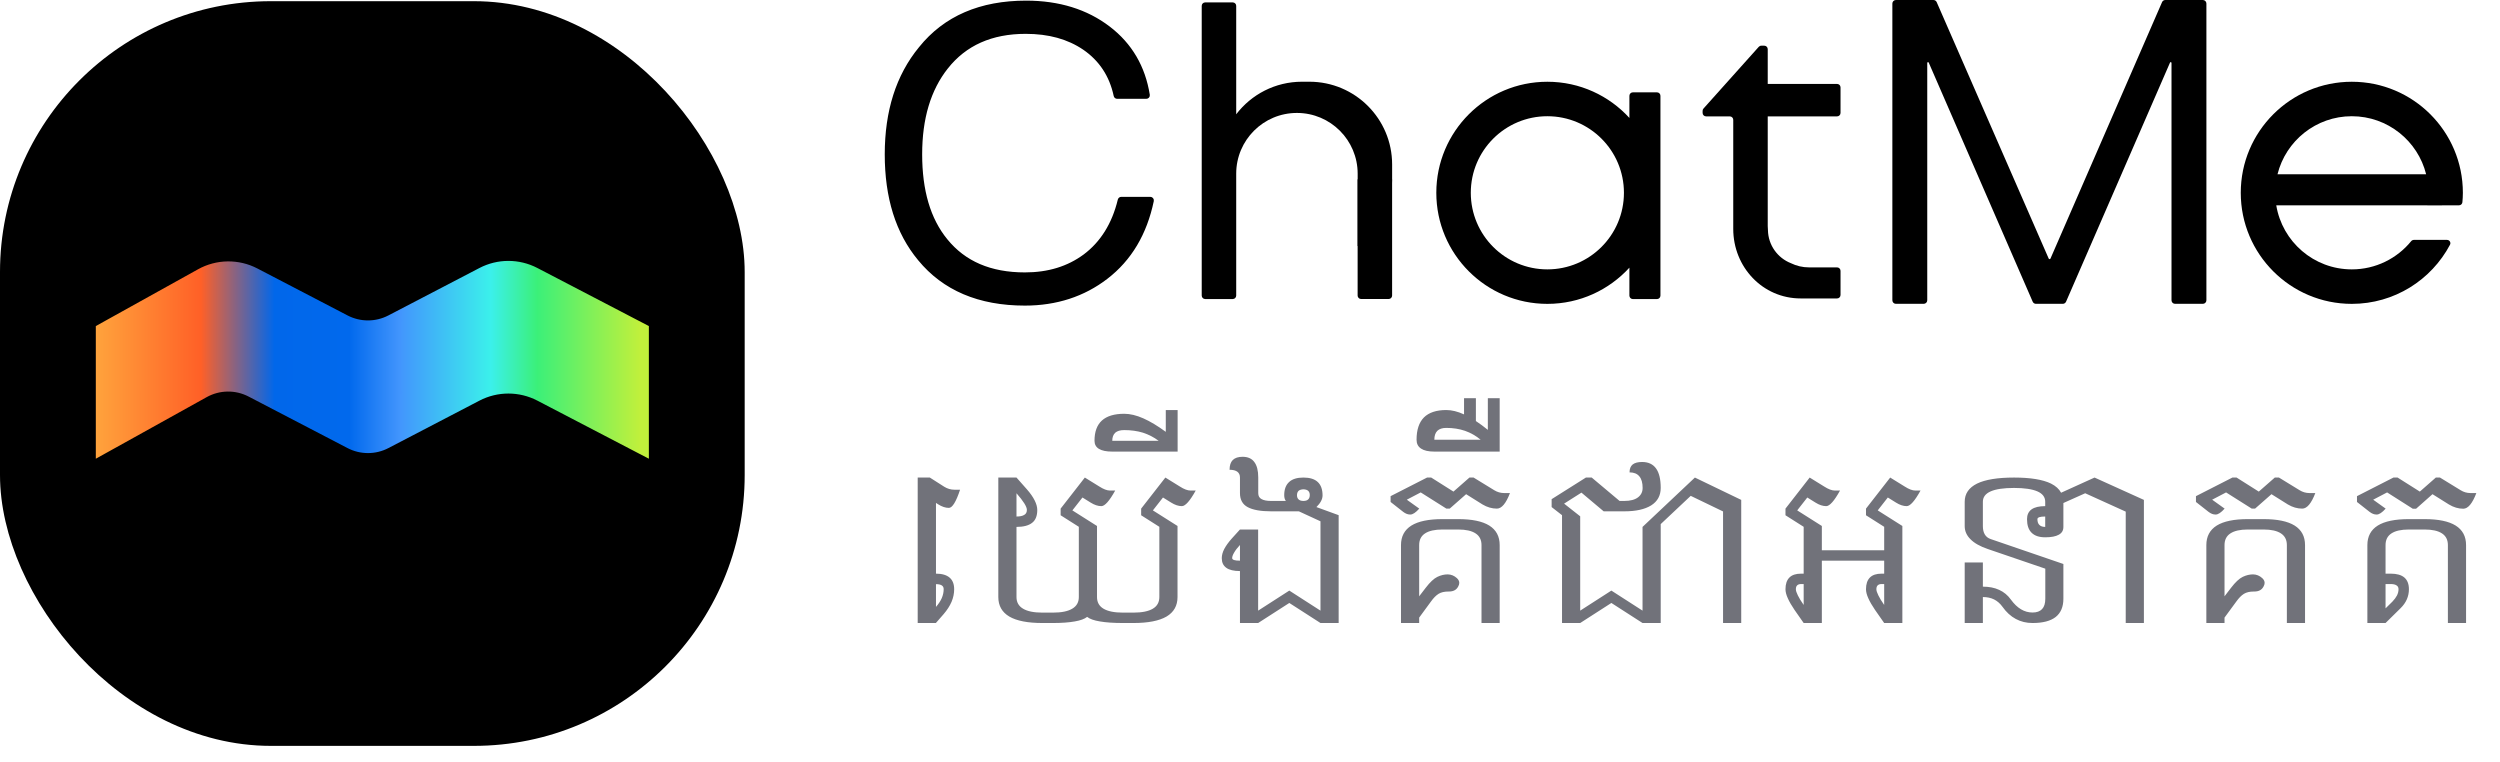 <svg width="141" height="43" viewBox="0 0 141 43" fill="none" xmlns="http://www.w3.org/2000/svg">
<rect y="0.067" width="42" height="42" rx="15.274" fill="black"/>
<path fill-rule="evenodd" clip-rule="evenodd" d="M14.518 15.143C13.465 14.594 12.206 14.611 11.168 15.188L5.404 18.39V25.872L11.658 22.398C12.39 21.991 13.278 21.979 14.021 22.366L19.601 25.272C20.323 25.648 21.183 25.648 21.905 25.272L27.041 22.596C28.065 22.063 29.284 22.063 30.308 22.596L36.596 25.872V18.39L30.308 15.115C29.284 14.582 28.065 14.582 27.041 15.115L21.905 17.79C21.183 18.166 20.323 18.166 19.601 17.79L14.518 15.143Z" fill="url(#paint0_linear_22185_5077)"/>
<path fill-rule="evenodd" clip-rule="evenodd" d="M91.59 10.874C91.59 13.259 89.656 15.193 87.271 15.193C84.886 15.193 82.953 13.259 82.953 10.874C82.953 8.489 84.886 6.555 87.271 6.555C89.656 6.555 91.59 8.489 91.59 10.874ZM91.898 15.096C90.753 16.35 89.104 17.138 87.271 17.138C83.812 17.138 81.008 14.333 81.008 10.874C81.008 7.415 83.812 4.611 87.271 4.611C89.104 4.611 90.753 5.398 91.898 6.652L91.898 5.403C91.898 5.295 91.986 5.208 92.093 5.208H93.454C93.562 5.208 93.649 5.295 93.649 5.403V16.673C93.649 16.78 93.562 16.868 93.454 16.868H92.093C91.986 16.868 91.898 16.78 91.898 16.673V15.096Z" fill="black"/>
<path fill-rule="evenodd" clip-rule="evenodd" d="M132.642 15.193C133.992 15.193 135.197 14.574 135.989 13.604C136.027 13.558 136.083 13.53 136.143 13.53H138.011C138.153 13.53 138.247 13.678 138.18 13.804C137.128 15.787 135.043 17.138 132.642 17.138C129.183 17.138 126.379 14.333 126.379 10.874C126.379 7.415 129.183 4.611 132.642 4.611C136.102 4.611 138.906 7.415 138.906 10.874C138.906 11.055 138.895 11.231 138.879 11.407C138.869 11.505 138.786 11.58 138.688 11.58L136.903 11.585C136.903 11.583 136.904 11.581 136.904 11.579L128.381 11.579C128.718 13.629 130.497 15.193 132.642 15.193ZM128.451 9.829C128.918 7.949 130.618 6.555 132.642 6.555C134.667 6.555 136.367 7.949 136.834 9.829L128.451 9.829Z" fill="black"/>
<path fill-rule="evenodd" clip-rule="evenodd" d="M69.722 0.33C69.722 0.223 69.635 0.136 69.528 0.136H67.972C67.864 0.136 67.777 0.223 67.777 0.33L67.777 16.671C67.777 16.778 67.864 16.866 67.972 16.866H69.528C69.635 16.866 69.722 16.778 69.722 16.671V9.795C69.722 7.903 71.255 6.37 73.147 6.37C75.038 6.37 76.572 7.903 76.572 9.795V13.884C77.749 13.036 78.516 11.654 78.516 10.092V9.276C78.516 6.699 76.427 4.609 73.849 4.609H73.433C71.92 4.609 70.575 5.329 69.722 6.446V0.33Z" fill="black"/>
<path d="M76.57 10.113H78.515V16.67C78.515 16.777 78.428 16.864 78.321 16.864H76.765C76.657 16.864 76.57 16.777 76.57 16.67V10.113Z" fill="black"/>
<path fill-rule="evenodd" clip-rule="evenodd" d="M99.506 2.577C99.613 2.577 99.7 2.664 99.7 2.772V4.734H103.612C103.719 4.734 103.806 4.822 103.806 4.929V6.37C103.806 6.477 103.719 6.564 103.612 6.564H99.7V12.748C99.7 12.826 99.704 12.904 99.712 12.98C99.727 13.828 100.259 14.55 101.007 14.844C101.317 14.996 101.665 15.081 102.034 15.081H103.612C103.719 15.081 103.806 15.168 103.806 15.276V16.637C103.806 16.745 103.719 16.832 103.612 16.832H101.789H101.559C99.411 16.832 97.755 15.06 97.755 12.912V8.412V6.759C97.755 6.651 97.668 6.564 97.56 6.564H96.222C96.114 6.564 96.027 6.477 96.027 6.37V6.251C96.027 6.203 96.045 6.157 96.077 6.122L99.193 2.642C99.23 2.601 99.283 2.577 99.338 2.577H99.506Z" fill="black"/>
<path d="M106.729 0.2C106.729 0.09 106.818 0 106.929 0H109.046C109.125 0 109.197 0.047 109.229 0.12L115.546 14.583C115.555 14.603 115.575 14.616 115.596 14.616C115.618 14.616 115.638 14.603 115.647 14.583L121.94 0.12C121.972 0.047 122.044 0 122.124 0H124.241C124.351 0 124.441 0.09 124.441 0.2V16.936C124.441 17.047 124.351 17.136 124.241 17.136H122.673C122.562 17.136 122.473 17.047 122.473 16.936V3.547C122.473 3.523 122.453 3.504 122.429 3.504C122.412 3.504 122.396 3.514 122.389 3.53L116.525 17.016C116.493 17.089 116.421 17.136 116.341 17.136H114.828C114.748 17.136 114.676 17.089 114.644 17.016L108.78 3.53C108.773 3.514 108.757 3.504 108.74 3.504C108.716 3.504 108.697 3.523 108.697 3.547V16.936C108.697 17.047 108.607 17.136 108.497 17.136H106.929C106.818 17.136 106.729 17.047 106.729 16.936V0.2Z" fill="black"/>
<path d="M53.416 3.833L53.417 3.833C54.454 2.518 55.929 1.859 57.849 1.859C59.146 1.859 60.23 2.154 61.129 2.766C62.028 3.386 62.62 4.264 62.862 5.404C62.876 5.473 62.937 5.524 63.009 5.524H64.652C64.743 5.524 64.814 5.443 64.799 5.352C64.546 3.766 63.8 2.487 62.561 1.54C61.294 0.57 59.722 0.086 57.873 0.086C55.299 0.086 53.28 0.938 51.871 2.693C50.581 4.262 49.95 6.267 49.95 8.705C49.95 11.142 50.558 13.124 51.825 14.648C53.21 16.334 55.206 17.186 57.803 17.186C59.583 17.186 61.131 16.679 62.422 15.687C63.778 14.646 64.638 13.186 65.025 11.332C65.044 11.239 64.973 11.152 64.879 11.152H63.24C63.169 11.152 63.109 11.201 63.093 11.268C62.763 12.64 62.1 13.681 61.15 14.392C60.228 15.072 59.121 15.414 57.803 15.414C55.858 15.414 54.407 14.777 53.393 13.53L53.393 13.53C52.424 12.351 51.96 10.737 51.96 8.705C51.96 6.674 52.447 5.059 53.416 3.833Z" fill="black" stroke="black" stroke-width="0.1"/>
<path d="M52.789 28.364V32.354C53.129 32.354 53.385 32.429 53.557 32.577C53.728 32.722 53.815 32.94 53.815 33.233C53.815 33.472 53.766 33.708 53.668 33.942C53.566 34.177 53.418 34.407 53.223 34.634L52.783 35.138H51.758V26.934H52.443L53.252 27.45C53.432 27.563 53.625 27.62 53.832 27.62H54.148C53.922 28.304 53.711 28.645 53.516 28.645C53.324 28.645 53.121 28.577 52.906 28.44L52.789 28.364ZM52.789 34.229C52.934 34.065 53.043 33.899 53.117 33.731C53.188 33.563 53.223 33.395 53.223 33.227C53.223 33.134 53.188 33.063 53.117 33.017C53.043 32.97 52.934 32.946 52.789 32.946V34.229ZM57.33 29.132C57.525 29.132 57.672 29.101 57.77 29.038C57.867 28.983 57.916 28.89 57.916 28.757C57.916 28.667 57.867 28.544 57.77 28.388C57.672 28.231 57.525 28.042 57.33 27.819V29.132ZM63.922 35.138H63.336C62.809 35.138 62.377 35.108 62.041 35.05C61.701 34.995 61.459 34.909 61.315 34.792C61.17 34.909 60.935 34.995 60.611 35.05C60.287 35.108 59.877 35.138 59.381 35.138H58.795C57.963 35.138 57.34 35.017 56.926 34.774C56.512 34.528 56.305 34.161 56.305 33.673V26.934H57.33L57.916 27.597C58.111 27.819 58.258 28.028 58.355 28.224C58.453 28.419 58.502 28.599 58.502 28.763C58.502 29.099 58.404 29.341 58.209 29.489C58.014 29.642 57.721 29.718 57.33 29.718V33.673C57.33 33.966 57.453 34.184 57.699 34.329C57.941 34.477 58.307 34.552 58.795 34.552H59.381C59.869 34.552 60.234 34.477 60.477 34.329C60.723 34.184 60.846 33.966 60.846 33.673V29.712L59.82 29.061V28.686L61.185 26.934L62 27.438C62.238 27.591 62.44 27.667 62.603 27.667H62.897C62.572 28.253 62.312 28.546 62.117 28.546C61.926 28.546 61.725 28.479 61.514 28.347L61.051 28.059L60.482 28.786L61.871 29.665V33.673C61.871 33.966 61.992 34.184 62.234 34.329C62.48 34.477 62.848 34.552 63.336 34.552H63.922C64.41 34.552 64.777 34.477 65.023 34.329C65.266 34.184 65.387 33.966 65.387 33.673V29.712L64.361 29.061V28.686L65.727 26.934L66.541 27.438C66.779 27.591 66.981 27.667 67.144 27.667H67.438C67.113 28.253 66.853 28.546 66.658 28.546C66.467 28.546 66.266 28.479 66.055 28.347L65.592 28.059L65.023 28.786L66.412 29.665V33.673C66.412 34.161 66.205 34.528 65.791 34.774C65.373 35.017 64.75 35.138 63.922 35.138ZM61.73 24.86C61.73 24.352 61.869 23.972 62.147 23.718C62.428 23.464 62.848 23.337 63.406 23.337C63.734 23.337 64.094 23.423 64.484 23.595C64.871 23.767 65.293 24.02 65.75 24.356V23.126H66.418V25.47H62.732C62.4 25.47 62.15 25.419 61.982 25.317C61.815 25.216 61.73 25.063 61.73 24.86ZM63.406 24.257C63.184 24.257 63.016 24.306 62.902 24.403C62.789 24.509 62.732 24.661 62.732 24.86H65.346C65.08 24.661 64.785 24.509 64.461 24.403C64.141 24.306 63.789 24.257 63.406 24.257ZM73.15 27.931C73.15 28.032 73.18 28.11 73.238 28.165C73.301 28.224 73.393 28.253 73.514 28.253C73.635 28.253 73.725 28.224 73.783 28.165C73.842 28.11 73.871 28.028 73.871 27.919C73.871 27.817 73.842 27.739 73.783 27.684C73.725 27.63 73.635 27.601 73.514 27.597C73.393 27.601 73.301 27.63 73.238 27.684C73.18 27.743 73.15 27.825 73.15 27.931ZM69.934 30.737C69.785 30.897 69.676 31.04 69.606 31.165C69.531 31.29 69.494 31.393 69.494 31.476C69.494 31.526 69.531 31.563 69.606 31.587C69.676 31.61 69.785 31.622 69.934 31.622V30.737ZM75.5 35.138H74.475L72.717 34.007L70.959 35.138H69.934V32.208C69.59 32.208 69.334 32.147 69.166 32.026C68.994 31.905 68.908 31.724 68.908 31.481C68.908 31.317 68.955 31.143 69.049 30.96C69.147 30.776 69.289 30.579 69.477 30.368L69.934 29.864H70.959V34.44L72.717 33.309L74.475 34.44V29.401L73.256 28.839H71.691C71.106 28.839 70.666 28.761 70.373 28.604C70.08 28.448 69.934 28.184 69.934 27.813V26.929C69.934 26.788 69.885 26.681 69.787 26.606C69.689 26.532 69.543 26.495 69.348 26.495C69.348 26.249 69.408 26.065 69.529 25.944C69.654 25.823 69.838 25.763 70.08 25.763C70.377 25.763 70.598 25.86 70.742 26.056C70.891 26.251 70.965 26.542 70.965 26.929V27.813C70.965 27.97 71.025 28.081 71.147 28.147C71.268 28.218 71.449 28.253 71.691 28.253H72.523C72.461 28.175 72.43 28.065 72.43 27.925C72.43 27.601 72.522 27.354 72.705 27.186C72.885 27.018 73.154 26.934 73.514 26.934C73.873 26.934 74.143 27.018 74.322 27.186C74.502 27.354 74.592 27.606 74.592 27.942C74.592 28.153 74.477 28.372 74.246 28.599L75.5 29.056V35.138ZM81.764 28.686H81.576L80.129 27.772L79.344 28.183L80.047 28.686C79.848 28.909 79.68 29.02 79.543 29.02H79.531C79.402 29.02 79.272 28.97 79.139 28.868L78.43 28.311V27.983L80.486 26.934H80.721L81.975 27.726L82.877 26.934H83.111L84.277 27.649C84.449 27.755 84.633 27.808 84.828 27.808H85.162C84.939 28.393 84.693 28.686 84.424 28.686C84.147 28.686 83.877 28.608 83.615 28.452L82.689 27.872L81.764 28.686ZM80.041 33.632L80.41 33.151C80.652 32.835 80.871 32.63 81.066 32.536C81.262 32.442 81.457 32.395 81.652 32.395C81.848 32.399 82.019 32.47 82.168 32.606C82.258 32.688 82.303 32.778 82.303 32.876C82.303 32.942 82.281 33.013 82.238 33.087C82.141 33.27 81.969 33.362 81.723 33.362H81.693C81.463 33.362 81.277 33.405 81.137 33.491C80.992 33.581 80.848 33.727 80.703 33.931L80.041 34.833V35.138H79.016V30.743C79.016 30.255 79.211 29.888 79.602 29.642C79.992 29.399 80.578 29.278 81.359 29.278H82.238C83.019 29.278 83.606 29.399 83.996 29.642C84.387 29.888 84.582 30.255 84.582 30.743V35.138H83.557V30.743C83.557 30.45 83.447 30.231 83.228 30.087C83.006 29.938 82.676 29.864 82.238 29.864H81.359C80.922 29.864 80.592 29.938 80.369 30.087C80.15 30.231 80.041 30.45 80.041 30.743V33.632ZM79.894 24.802C79.894 24.243 80.033 23.823 80.311 23.542C80.592 23.265 81.012 23.126 81.57 23.126C81.879 23.126 82.213 23.208 82.572 23.372V22.458H83.24V23.747C83.459 23.892 83.684 24.058 83.914 24.245V22.458H84.582V25.47H80.897C80.564 25.47 80.314 25.413 80.147 25.3C79.978 25.19 79.894 25.024 79.894 24.802ZM81.57 24.134C81.348 24.134 81.18 24.188 81.066 24.298C80.953 24.411 80.897 24.579 80.897 24.802H83.51C83.244 24.579 82.949 24.411 82.625 24.298C82.305 24.188 81.953 24.134 81.57 24.134ZM93.664 35.138H92.639L90.881 34.007L89.123 35.138H88.098V29.056L87.512 28.599V28.153L89.445 26.934H89.773L91.344 28.253H91.613C91.953 28.253 92.211 28.184 92.387 28.048C92.559 27.915 92.644 27.739 92.644 27.52C92.644 27.227 92.582 27.009 92.457 26.864C92.336 26.716 92.152 26.642 91.906 26.642C91.906 26.442 91.965 26.294 92.082 26.196C92.203 26.102 92.381 26.056 92.615 26.056C92.963 26.056 93.225 26.177 93.4 26.419C93.576 26.661 93.664 27.028 93.664 27.52C93.664 27.95 93.484 28.278 93.125 28.505C92.766 28.727 92.262 28.839 91.613 28.839H90.447L89.193 27.784L88.215 28.405L89.123 29.12V34.44L90.881 33.309L92.639 34.44V29.718L95.592 26.934L98.205 28.194V35.138H97.18V28.845L95.357 27.966L93.664 29.559V35.138ZM101.727 32.94H101.58C101.482 32.94 101.408 32.966 101.357 33.017C101.311 33.063 101.287 33.136 101.287 33.233C101.287 33.315 101.324 33.431 101.398 33.579C101.469 33.727 101.578 33.907 101.727 34.118V32.94ZM106.268 32.94H106.121C106.023 32.94 105.949 32.966 105.898 33.017C105.852 33.063 105.828 33.136 105.828 33.233C105.828 33.315 105.865 33.431 105.939 33.579C106.01 33.727 106.119 33.907 106.268 34.118V32.94ZM101.727 29.712L100.701 29.061V28.686L102.066 26.934L102.881 27.438C103.119 27.591 103.32 27.667 103.484 27.667H103.777C103.453 28.253 103.193 28.546 102.998 28.546C102.807 28.546 102.605 28.479 102.395 28.347L101.932 28.059L101.363 28.786L102.752 29.665V31.036H106.268V29.712L105.242 29.061V28.686L106.607 26.934L107.422 27.438C107.66 27.591 107.861 27.667 108.025 27.667H108.318C107.994 28.253 107.734 28.546 107.539 28.546C107.348 28.546 107.146 28.479 106.936 28.347L106.473 28.059L105.904 28.786L107.293 29.665V35.138H106.268L105.752 34.399C105.584 34.153 105.457 33.933 105.371 33.737C105.285 33.546 105.242 33.378 105.242 33.233C105.242 32.94 105.316 32.72 105.465 32.571C105.609 32.427 105.828 32.354 106.121 32.354H106.268V31.622H102.752V35.138H101.727L101.211 34.399C101.043 34.153 100.916 33.933 100.83 33.737C100.744 33.546 100.701 33.378 100.701 33.233C100.701 32.94 100.775 32.72 100.924 32.571C101.068 32.427 101.287 32.354 101.58 32.354H101.727V29.712ZM110.809 28.3C110.809 27.847 111.041 27.505 111.506 27.274C111.971 27.048 112.666 26.934 113.592 26.934C114.518 26.934 115.213 27.048 115.678 27.274C115.943 27.407 116.133 27.579 116.246 27.79L118.133 26.934L120.916 28.194V35.138H119.891V28.856L117.605 27.819L116.375 28.37V29.724C116.375 29.919 116.289 30.063 116.117 30.157C115.945 30.255 115.689 30.304 115.35 30.304C115.01 30.304 114.754 30.218 114.582 30.046C114.41 29.878 114.324 29.622 114.324 29.278C114.324 29.036 114.41 28.852 114.582 28.727C114.754 28.606 115.01 28.546 115.35 28.546V28.3C115.35 28.038 115.203 27.843 114.91 27.714C114.613 27.585 114.174 27.52 113.592 27.52C113.006 27.52 112.566 27.585 112.273 27.714C111.98 27.843 111.834 28.038 111.834 28.3V29.671C111.834 30.058 111.98 30.302 112.273 30.403L116.375 31.809V33.772C116.375 34.225 116.23 34.567 115.941 34.798C115.652 35.024 115.217 35.138 114.635 35.138C114.287 35.138 113.973 35.062 113.691 34.909C113.406 34.757 113.156 34.528 112.941 34.224C112.809 34.04 112.65 33.901 112.467 33.808C112.283 33.718 112.072 33.673 111.834 33.673V35.138H110.809V31.722H111.834V33.087C112.186 33.087 112.492 33.147 112.754 33.269C113.02 33.39 113.24 33.573 113.416 33.819C113.592 34.062 113.781 34.243 113.984 34.364C114.188 34.485 114.404 34.546 114.635 34.546C114.873 34.546 115.053 34.481 115.174 34.352C115.295 34.224 115.355 34.03 115.355 33.772V32.073L112.115 30.966C111.678 30.817 111.352 30.634 111.137 30.415C110.918 30.2 110.809 29.952 110.809 29.671V28.3ZM115.35 29.132C115.205 29.132 115.096 29.143 115.021 29.167C114.947 29.194 114.91 29.231 114.91 29.278C114.91 29.427 114.947 29.536 115.021 29.606C115.096 29.681 115.205 29.718 115.35 29.718V29.132ZM127.186 28.686H126.998L125.551 27.772L124.766 28.183L125.469 28.686C125.27 28.909 125.102 29.02 124.965 29.02H124.953C124.824 29.02 124.693 28.97 124.561 28.868L123.852 28.311V27.983L125.908 26.934H126.143L127.396 27.726L128.299 26.934H128.533L129.699 27.649C129.871 27.755 130.055 27.808 130.25 27.808H130.584C130.361 28.393 130.115 28.686 129.846 28.686C129.568 28.686 129.299 28.608 129.037 28.452L128.111 27.872L127.186 28.686ZM125.463 33.632L125.832 33.151C126.074 32.835 126.293 32.63 126.488 32.536C126.684 32.442 126.879 32.395 127.074 32.395C127.27 32.399 127.441 32.47 127.59 32.606C127.68 32.688 127.725 32.778 127.725 32.876C127.725 32.942 127.703 33.013 127.66 33.087C127.562 33.27 127.391 33.362 127.145 33.362H127.115C126.885 33.362 126.699 33.405 126.559 33.491C126.414 33.581 126.27 33.727 126.125 33.931L125.463 34.833V35.138H124.438V30.743C124.438 30.255 124.633 29.888 125.023 29.642C125.414 29.399 126 29.278 126.781 29.278H127.66C128.441 29.278 129.027 29.399 129.418 29.642C129.809 29.888 130.004 30.255 130.004 30.743V35.138H128.979V30.743C128.979 30.45 128.869 30.231 128.65 30.087C128.428 29.938 128.098 29.864 127.66 29.864H126.781C126.344 29.864 126.014 29.938 125.791 30.087C125.572 30.231 125.463 30.45 125.463 30.743V33.632ZM136.268 28.692H136.08L134.633 27.772L133.848 28.183L134.551 28.686C134.352 28.909 134.184 29.02 134.047 29.02H134.035C133.906 29.02 133.775 28.97 133.643 28.868L132.934 28.311V27.983L134.99 26.934H135.225L136.479 27.726L137.381 26.934H137.615L138.781 27.649C138.953 27.755 139.137 27.808 139.332 27.808H139.666C139.443 28.397 139.197 28.692 138.928 28.692C138.654 28.692 138.385 28.612 138.119 28.452L137.193 27.872L136.268 28.692ZM134.545 34.312L134.932 33.931C135.045 33.813 135.131 33.698 135.189 33.585C135.248 33.468 135.277 33.35 135.277 33.233C135.277 33.136 135.24 33.063 135.166 33.017C135.092 32.966 134.982 32.94 134.838 32.94H134.545V34.312ZM138.061 30.743C138.061 30.45 137.951 30.231 137.732 30.087C137.51 29.938 137.18 29.864 136.742 29.864H135.863C135.426 29.864 135.096 29.938 134.873 30.087C134.654 30.231 134.545 30.45 134.545 30.743V32.354H134.838C135.178 32.354 135.434 32.427 135.605 32.571C135.777 32.72 135.863 32.94 135.863 33.233C135.863 33.433 135.824 33.622 135.746 33.802C135.668 33.981 135.551 34.147 135.395 34.3L134.545 35.138H133.52V30.743C133.52 30.255 133.715 29.888 134.105 29.642C134.496 29.399 135.082 29.278 135.863 29.278H136.742C137.523 29.278 138.109 29.399 138.5 29.642C138.891 29.888 139.086 30.255 139.086 30.743V35.138H138.061V30.743Z" fill="#71727A"/>
<defs>
<linearGradient id="paint0_linear_22185_5077" x1="5.404" y1="21.884" x2="36.596" y2="21.884" gradientUnits="userSpaceOnUse">
<stop stop-color="#FFA33C"/>
<stop offset="0.19" stop-color="#FF6027"/>
<stop offset="0.323" stop-color="#0167EA"/>
<stop offset="0.458" stop-color="#0169ED"/>
<stop offset="0.55" stop-color="#4295FD"/>
<stop offset="0.714" stop-color="#3BF0EB"/>
<stop offset="0.798" stop-color="#3BF079"/>
<stop offset="0.985" stop-color="#C1F03B"/>
</linearGradient>
</defs>
</svg>

